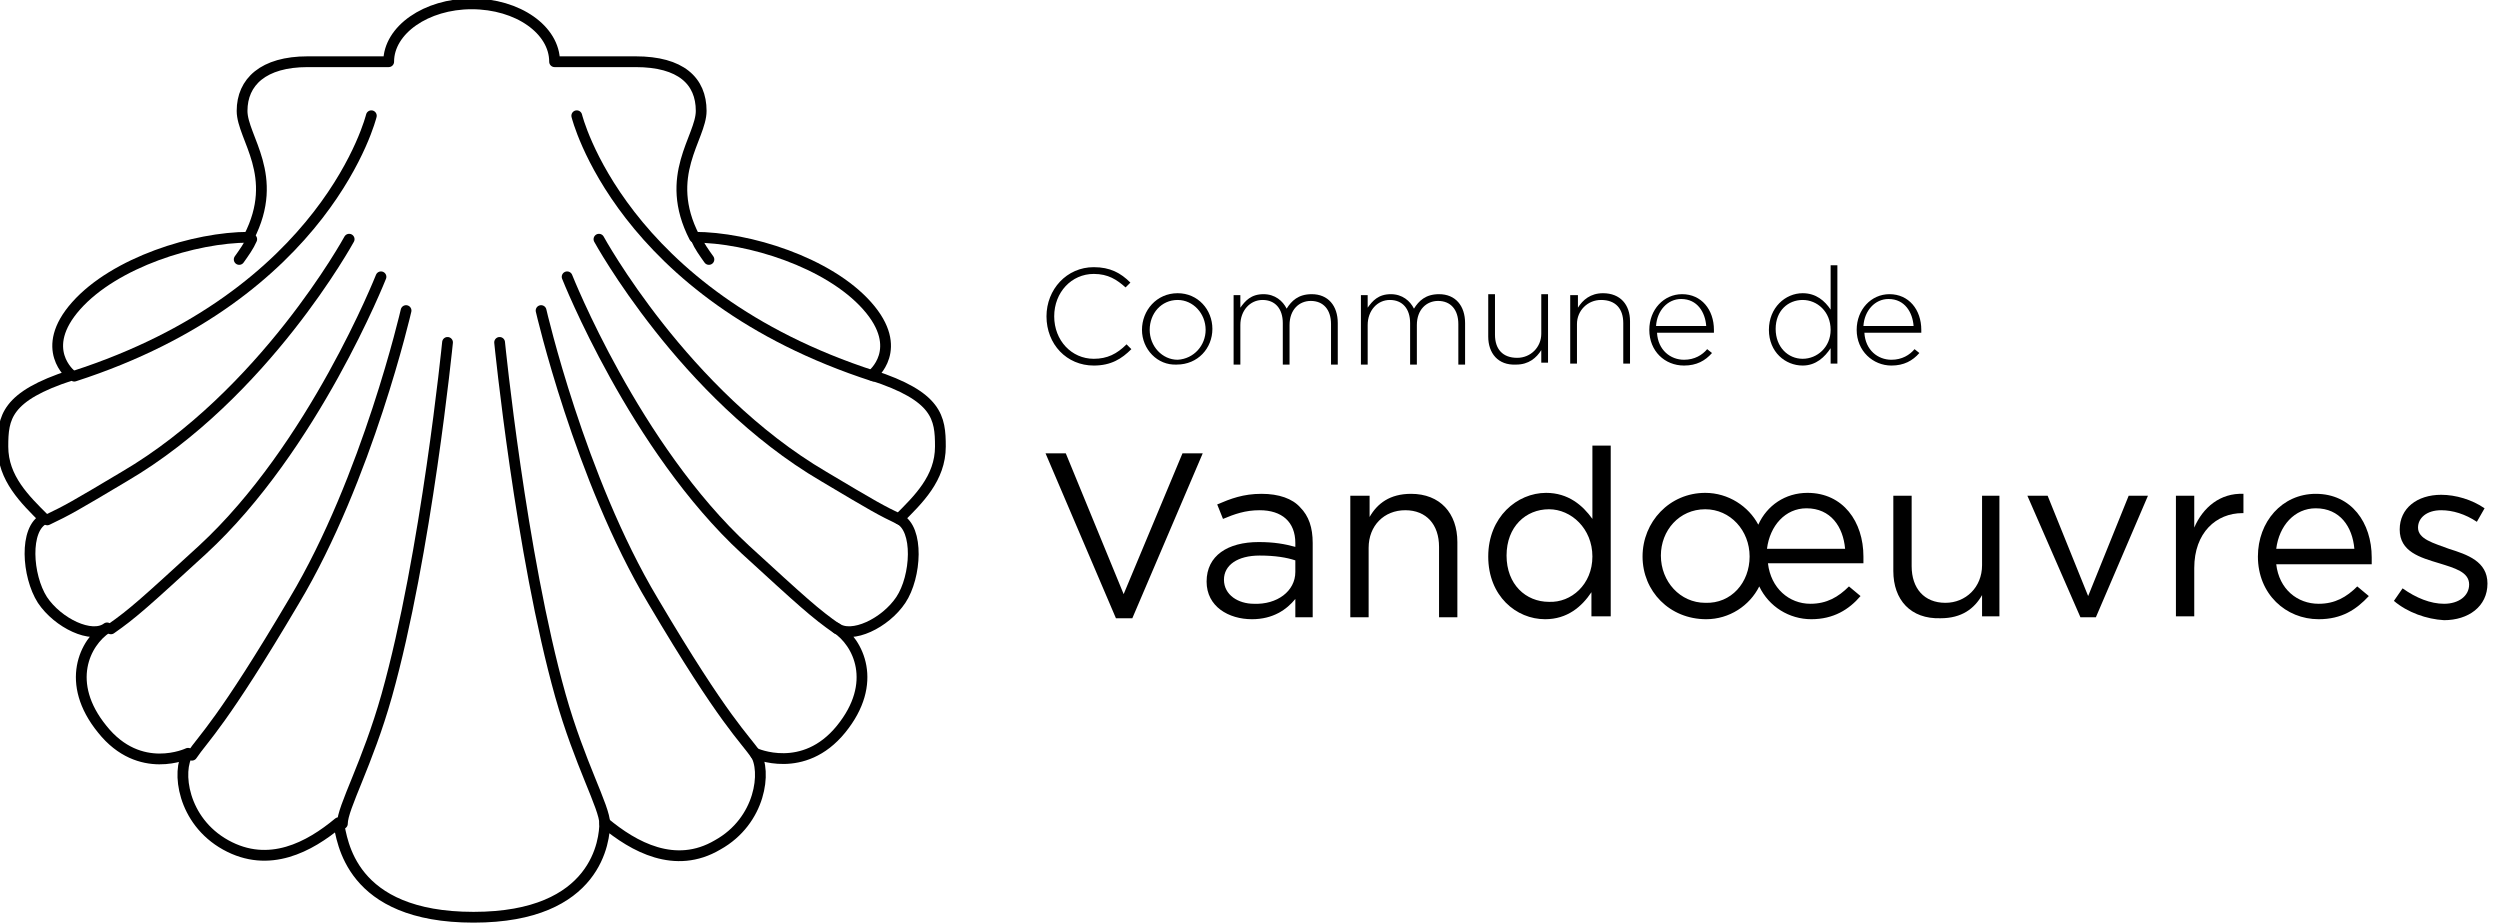 <?xml version="1.0" encoding="utf-8"?>
<!-- Generator: Adobe Illustrator 21.1.0, SVG Export Plug-In . SVG Version: 6.00 Build 0)  -->
<svg version="1.1" id="Calque_1" xmlns="http://www.w3.org/2000/svg" xmlns:xlink="http://www.w3.org/1999/xlink" x="0px" y="0px"
	 viewBox="0 0 259.2 95.7" style="enable-background:new 0 0 259.2 95.7;" xml:space="preserve">
<style type="text/css">
	.st0{fill:none;stroke:#000000;stroke-width:1.117;stroke-linecap:round;stroke-linejoin:round;}
</style>
<g id="contour">
	<g id="layer2_1_">
		<g id="g7481_1_" transform="translate(0,4)">
			<path id="path4667_1_" class="st0" d="M49.1,91.1c12.9,0,13.6-8.1,13.6-9.8c3,2.5,7.3,4.9,11.7,2.3c4.5-2.5,5.1-7.7,3.9-9.5
				c0,0,5,2.3,8.9-2.5s1.8-9-0.5-10.5c1.6,1.2,5.1-0.5,6.7-2.9c1.6-2.4,1.9-7.4-0.2-8.4c2-2,4.3-4.2,4.3-7.5c0-3-0.3-5.2-7.1-7.4
				c0,0,3.5-2.7-0.5-7.2c-4-4.5-12.3-7.1-17.9-7.1c-3.3-6.4,0.7-10.3,0.7-13.1c0-3.1-2.1-5.1-6.8-5.1s-8.4,0-8.4,0
				c0-3.3-3.8-6-8.6-6c-4.7,0-8.6,2.7-8.6,6c0,0-3.8,0-8.4,0c-4.6,0-6.8,2.1-6.8,5.1c0,2.8,4,6.7,0.7,13.1c-5.6,0-13.9,2.6-17.9,7.1
				c-4,4.5-0.5,7.2-0.5,7.2c-6.8,2.2-7.1,4.4-7.1,7.4c0,3.3,2.3,5.5,4.3,7.5c-2.1,1-1.8,5.9-0.2,8.4c1.6,2.4,5.1,4.1,6.7,2.9
				c-2.3,1.5-4.4,5.7-0.5,10.5c3.9,4.9,8.9,2.5,8.9,2.5c-1.2,1.8-0.6,7,3.9,9.5c4.5,2.5,8.7,0.2,11.7-2.3
				C35.5,83.1,36.2,91.1,49.1,91.1z"/>
			<path id="path4669_1_" class="st0" d="M46.4,31.5c0,0-2.2,22-6.3,36.6c-2,7.1-4.6,11.6-4.6,13.3"/>
			<path id="path4671_1_" class="st0" d="M51.8,31.5c0,0,2.2,22,6.3,36.6c2,7.1,4.6,11.6,4.6,13.3"/>
			<path id="path4673_1_" class="st0" d="M42.1,28.2c0,0-4,17.4-11.6,30.1C23,71,21.1,72.5,19.9,74.3"/>
			<path id="path4675_1_" class="st0" d="M39.5,24.7c0,0-7,17.7-18.5,28.3c-5.9,5.4-7.2,6.6-9.5,8.2"/>
			<path id="path4677_1_" class="st0" d="M36.2,20.8c0,0-8.8,16.1-23.3,24.6c-5.2,3.1-5.9,3.5-8,4.5"/>
			<path id="path4679_1_" class="st0" d="M7.7,35C34,26.5,38.5,8,38.5,8"/>
			<path id="path4681_1_" class="st0" d="M26.1,20.8c-0.3,0.7-0.8,1.4-1.3,2.1"/>
			<path id="path4683_1_" class="st0" d="M56.1,28.2c0,0,4,17.4,11.6,30.1c7.5,12.7,9.5,14.2,10.7,16"/>
			<path id="path4685_1_" class="st0" d="M58.8,24.7c0,0,7,17.7,18.5,28.3c5.9,5.4,7.2,6.6,9.5,8.2"/>
			<path id="path4687_1_" class="st0" d="M62.1,20.8c0,0,8.8,16.1,23.3,24.6c5.2,3.1,5.9,3.5,8,4.5"/>
			<path id="path4689_1_" class="st0" d="M90.6,35C64.3,26.5,59.8,8,59.8,8"/>
			<path id="path4691_1_" class="st0" d="M72.2,20.8c0.3,0.7,0.8,1.4,1.3,2.1"/>
		</g>
	</g>
</g>
<g>
	<g>
		<path d="M108.5,32.8L108.5,32.8c0-2.8,2.1-5.1,4.9-5.1c1.7,0,2.8,0.6,3.8,1.6l-0.5,0.5c-0.9-0.8-1.8-1.4-3.3-1.4
			c-2.3,0-4.1,1.9-4.1,4.4v0c0,2.5,1.8,4.4,4.1,4.4c1.4,0,2.4-0.5,3.4-1.5l0.5,0.5c-1,1-2.1,1.7-3.9,1.7
			C110.6,37.9,108.5,35.7,108.5,32.8z"/>
		<path d="M118.4,34.2L118.4,34.2c0-2,1.5-3.8,3.7-3.8c2.1,0,3.6,1.7,3.6,3.7v0c0,2-1.5,3.7-3.7,3.7C120,37.9,118.4,36.2,118.4,34.2
			z M125,34.2L125,34.2c0-1.7-1.3-3.1-2.9-3.1c-1.7,0-2.9,1.4-2.9,3.1v0c0,1.7,1.3,3.1,2.9,3.1C123.8,37.2,125,35.8,125,34.2z"/>
		<path d="M127.9,30.6h0.7v1.3c0.5-0.7,1.1-1.4,2.4-1.4c1.2,0,2,0.7,2.4,1.5c0.5-0.8,1.2-1.5,2.6-1.5c1.7,0,2.7,1.2,2.7,3v4.3h-0.7
			v-4.2c0-1.5-0.8-2.4-2.1-2.4c-1.2,0-2.2,0.9-2.2,2.5v4.1h-0.7v-4.3c0-1.5-0.8-2.4-2.1-2.4c-1.3,0-2.3,1.1-2.3,2.6v4.1h-0.7V30.6z"
			/>
		<path d="M141.1,30.6h0.7v1.3c0.5-0.7,1.1-1.4,2.4-1.4c1.2,0,2,0.7,2.4,1.5c0.5-0.8,1.2-1.5,2.6-1.5c1.7,0,2.7,1.2,2.7,3v4.3h-0.7
			v-4.2c0-1.5-0.8-2.4-2.1-2.4c-1.2,0-2.2,0.9-2.2,2.5v4.1h-0.7v-4.3c0-1.5-0.8-2.4-2.1-2.4c-1.3,0-2.3,1.1-2.3,2.6v4.1h-0.7V30.6z"
			/>
		<path d="M154.3,34.9v-4.4h0.7v4.2c0,1.5,0.8,2.4,2.3,2.4c1.4,0,2.5-1.1,2.5-2.5v-4.1h0.7v7.1h-0.7v-1.3c-0.5,0.8-1.3,1.5-2.6,1.5
			C155.3,37.9,154.3,36.6,154.3,34.9z"/>
		<path d="M162.9,30.6h0.7v1.3c0.5-0.8,1.3-1.5,2.6-1.5c1.8,0,2.8,1.2,2.8,2.9v4.4h-0.7v-4.2c0-1.5-0.8-2.4-2.3-2.4
			c-1.4,0-2.5,1.1-2.5,2.5v4.1h-0.7V30.6z"/>
		<path d="M171,34.2L171,34.2c0-2.1,1.5-3.7,3.4-3.7c2,0,3.3,1.6,3.3,3.7c0,0.1,0,0.2,0,0.3h-5.9c0.1,1.8,1.4,2.8,2.8,2.8
			c1.1,0,1.9-0.5,2.4-1.1l0.5,0.4c-0.7,0.8-1.6,1.3-2.9,1.3C172.6,37.9,171,36.4,171,34.2z M176.9,33.8c-0.1-1.4-0.9-2.8-2.6-2.8
			c-1.4,0-2.5,1.2-2.6,2.8H176.9z"/>
		<path d="M183.4,34.2L183.4,34.2c0-2.3,1.7-3.8,3.5-3.8c1.4,0,2.3,0.8,2.9,1.7v-4.6h0.7v10.2h-0.7v-1.6c-0.6,0.9-1.5,1.8-2.9,1.8
			C185.1,37.9,183.4,36.5,183.4,34.2z M189.8,34.2L189.8,34.2c0-1.9-1.4-3.1-2.9-3.1c-1.5,0-2.8,1.1-2.8,3v0c0,1.9,1.3,3.1,2.8,3.1
			C188.4,37.2,189.8,36,189.8,34.2z"/>
		<path d="M192.5,34.2L192.5,34.2c0-2.1,1.5-3.7,3.4-3.7c2,0,3.3,1.6,3.3,3.7c0,0.1,0,0.2,0,0.3h-5.9c0.1,1.8,1.4,2.8,2.8,2.8
			c1.1,0,1.9-0.5,2.4-1.1l0.5,0.4c-0.7,0.8-1.6,1.3-2.9,1.3C194.2,37.9,192.5,36.4,192.5,34.2z M198.4,33.8
			c-0.1-1.4-0.9-2.8-2.6-2.8c-1.4,0-2.5,1.2-2.6,2.8H198.4z"/>
	</g>
	<g>
		<path d="M108.4,47h2.1l6,14.6l6.1-14.6h2.1l-7.3,17.1h-1.7L108.4,47z"/>
		<path d="M125.1,60.3L125.1,60.3c0-2.7,2.2-4.1,5.4-4.1c1.6,0,2.7,0.2,3.8,0.5v-0.4c0-2.2-1.4-3.4-3.7-3.4c-1.5,0-2.6,0.4-3.8,0.9
			l-0.6-1.5c1.4-0.6,2.7-1.1,4.6-1.1c1.8,0,3.2,0.5,4,1.4c0.9,0.9,1.3,2.1,1.3,3.7v7.7h-1.8v-1.9c-0.9,1.1-2.3,2.1-4.5,2.1
			C127.4,64.2,125.1,62.9,125.1,60.3z M134.3,59.3v-1.2c-0.9-0.3-2.1-0.5-3.7-0.5c-2.3,0-3.7,1-3.7,2.5v0c0,1.6,1.5,2.5,3.1,2.5
			C132.4,62.7,134.3,61.3,134.3,59.3z"/>
		<path d="M140.1,51.4h1.9v2.2c0.8-1.4,2.1-2.4,4.3-2.4c3,0,4.8,2,4.8,5v7.8h-1.9v-7.3c0-2.3-1.3-3.8-3.5-3.8
			c-2.2,0-3.8,1.6-3.8,3.9v7.2h-1.9V51.4z"/>
		<path d="M154.3,57.7L154.3,57.7c0-4.1,3-6.6,6-6.6c2.3,0,3.8,1.3,4.8,2.7v-7.6h1.9v17.7H165v-2.5c-1,1.5-2.5,2.8-4.8,2.8
			C157.2,64.2,154.3,61.8,154.3,57.7z M165.1,57.7L165.1,57.7c0-2.9-2.2-4.9-4.5-4.9c-2.4,0-4.4,1.8-4.4,4.8v0c0,3,2,4.8,4.4,4.8
			C162.9,62.5,165.1,60.6,165.1,57.7z"/>
		<path d="M170.3,57.7L170.3,57.7c0-3.6,2.8-6.6,6.5-6.6c2.4,0,4.5,1.4,5.5,3.3c0.9-2,2.8-3.3,5.1-3.3c3.7,0,5.8,3,5.8,6.6
			c0,0.2,0,0.4,0,0.7h-9.9c0.3,2.6,2.2,4.2,4.4,4.2c1.7,0,2.9-0.7,4-1.8l1.2,1c-1.2,1.4-2.8,2.4-5.1,2.4c-2.3,0-4.4-1.3-5.4-3.4
			c-1,2-3.1,3.4-5.5,3.4C173.1,64.2,170.3,61.3,170.3,57.7z M181.4,57.7L181.4,57.7c0-2.7-2-4.9-4.6-4.9c-2.7,0-4.6,2.2-4.6,4.8v0
			c0,2.7,2,4.9,4.6,4.9C179.5,62.6,181.4,60.4,181.4,57.7z M191.3,56.9c-0.2-2.3-1.5-4.2-4-4.2c-2.2,0-3.8,1.8-4.1,4.2H191.3z"/>
		<path d="M196.3,59.2v-7.8h1.9v7.3c0,2.3,1.3,3.8,3.5,3.8c2.1,0,3.8-1.6,3.8-3.9v-7.2h1.8v12.5h-1.8v-2.2c-0.8,1.4-2.1,2.4-4.3,2.4
			C198.1,64.2,196.3,62.2,196.3,59.2z"/>
		<path d="M210.2,51.4h2.1l4.2,10.4l4.2-10.4h2L217.3,64h-1.6L210.2,51.4z"/>
		<path d="M225.6,51.4h1.9v3.3c0.9-2.1,2.7-3.6,5.1-3.5v2h-0.1c-2.7,0-5,2-5,5.7v5h-1.9V51.4z"/>
		<path d="M240.4,62.6c1.7,0,2.9-0.7,4-1.8l1.2,1c-1.3,1.4-2.8,2.4-5.2,2.4c-3.4,0-6.3-2.6-6.3-6.5c0-3.6,2.5-6.5,6-6.5
			c3.7,0,5.8,3,5.8,6.6c0,0.2,0,0.4,0,0.7H236C236.3,61.1,238.2,62.6,240.4,62.6z M244.1,56.9c-0.2-2.3-1.5-4.2-4-4.2
			c-2.2,0-3.8,1.8-4.1,4.2H244.1z"/>
		<path d="M248.2,62.3l0.9-1.3c1.4,1,2.9,1.6,4.3,1.6c1.5,0,2.6-0.8,2.6-2v0c0-1.3-1.5-1.7-3.1-2.2c-2-0.6-4.1-1.2-4.1-3.5v0
			c0-2.2,1.8-3.6,4.3-3.6c1.5,0,3.2,0.5,4.5,1.4l-0.8,1.4c-1.2-0.8-2.5-1.2-3.7-1.2c-1.5,0-2.4,0.8-2.4,1.8v0c0,1.2,1.6,1.6,3.2,2.2
			c1.9,0.6,4,1.3,4,3.6v0c0,2.4-2,3.8-4.5,3.8C251.6,64.2,249.6,63.5,248.2,62.3z"/>
	</g>
</g>
</svg>
